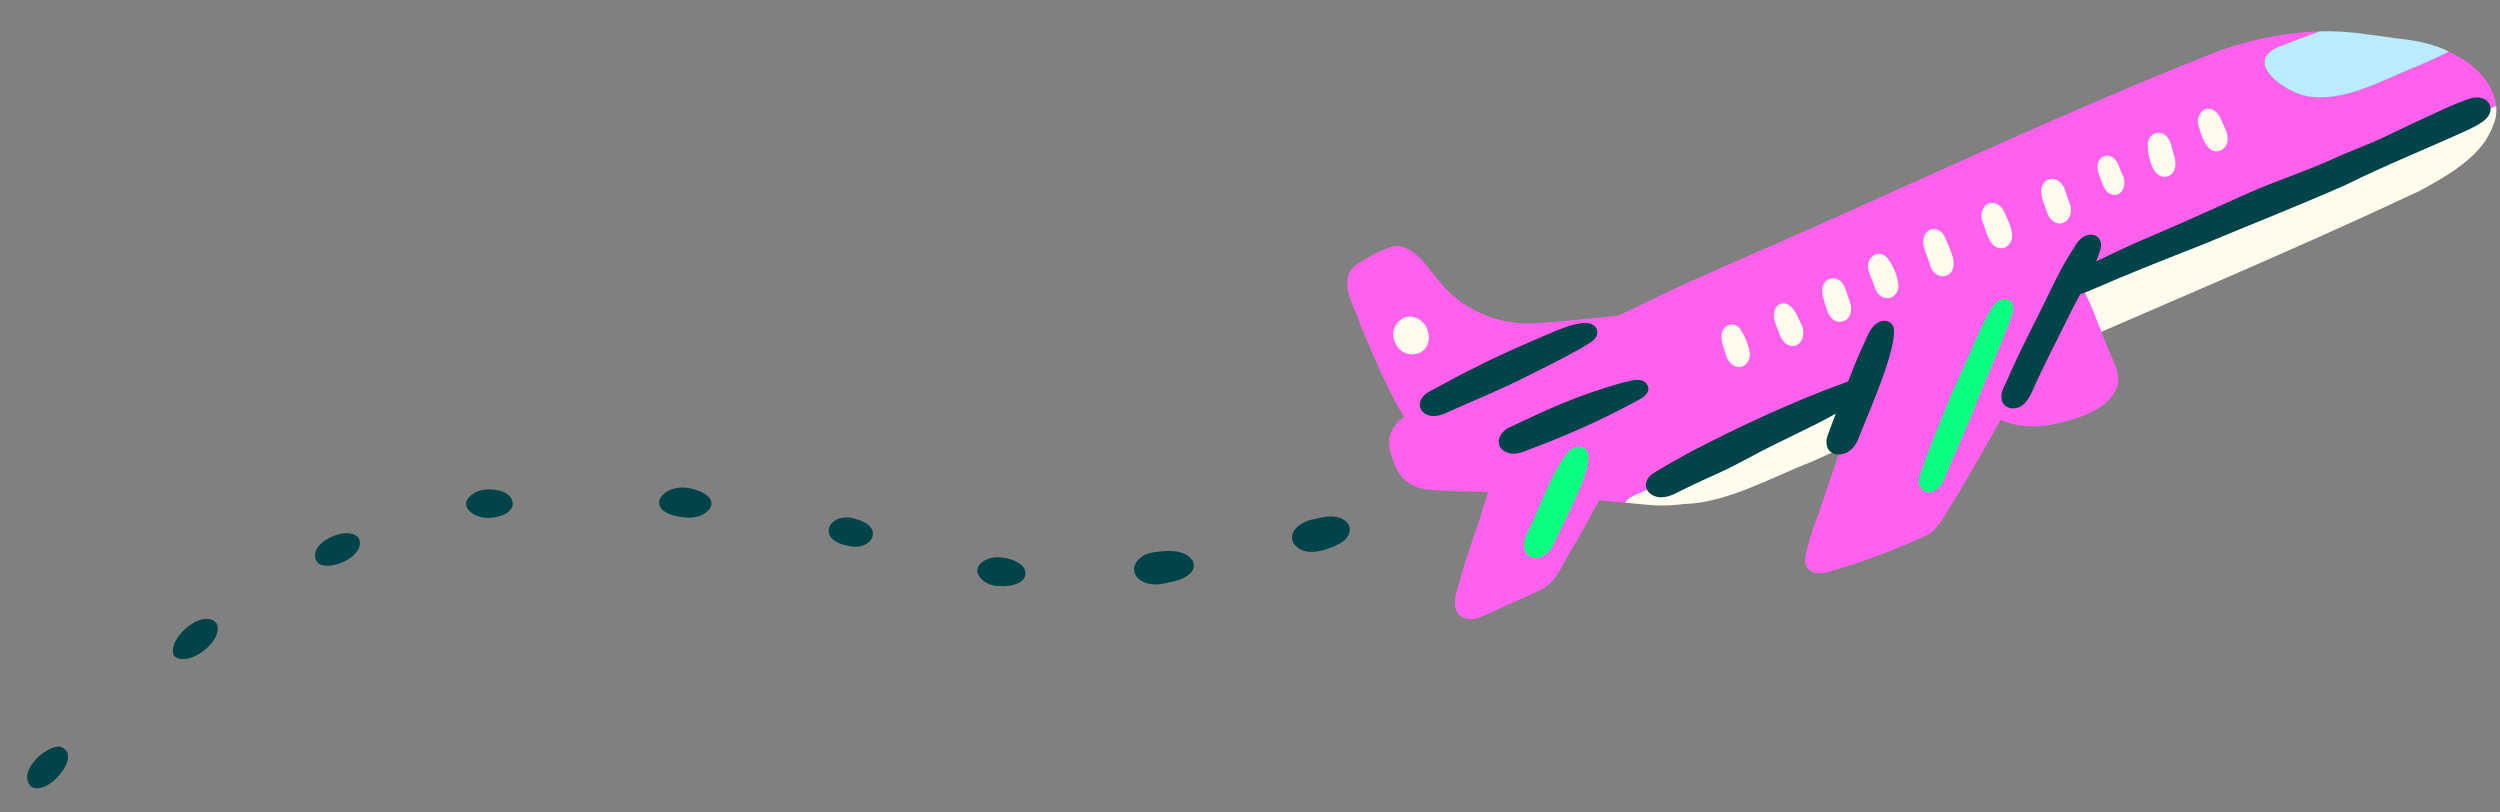 <svg width="160" height="52" viewBox="0 0 160 52" fill="none" xmlns="http://www.w3.org/2000/svg">
<rect x="0" y="0" width="160" height="52" fill="#808080" stroke="none"/>
<g clip-path="url(#clip0_137_2875)">
<path d="M104.486 20.131C105.224 20.04 105.766 20.932 105.472 21.582C105.381 21.817 105.139 22.012 104.884 22.038C104.322 22.09 103.76 22.142 103.199 22.188C102.258 22.272 101.357 22.39 100.468 22.474C100.54 23.216 99.834 23.821 99.188 24.043C97.679 24.713 96.104 25.24 94.543 25.774C93.7 26.073 92.838 26.334 91.963 26.522C91.78 26.555 91.59 26.6 91.394 26.62C91.688 27.44 91.76 28.091 91.244 28.13C89.911 27.85 87.632 22.136 87.037 20.717C86.671 19.532 85.515 17.899 86.835 16.923C87.422 16.513 88.05 16.168 88.722 15.914C89.023 15.797 89.343 15.686 89.67 15.771C90.722 16.057 91.309 17.053 91.969 17.834C93.472 19.819 95.941 20.886 98.417 20.684C100.442 20.548 102.461 20.294 104.486 20.125V20.131Z" fill="#FF61EC"/>
<path d="M105.321 31.371C107.392 30.402 109.483 29.477 111.586 28.592C117.818 25.878 123.992 23.015 130.08 19.989C137.606 16.468 145.131 12.914 152.813 9.764C155.126 8.782 157.465 7.773 159.751 6.777C159.62 5.384 158.412 4.161 157.19 3.549C157.04 3.458 156.89 3.38 156.733 3.302C156.308 3.523 155.897 3.718 155.479 3.9C155.237 4.005 154.995 4.115 154.734 4.226C152.493 5.091 150.122 6.575 147.64 6.159C146.144 5.885 143.374 3.848 146.026 2.924C146.823 2.618 147.626 2.299 148.443 2.007C146.248 2.065 144.073 2.534 141.995 3.263C133.124 6.758 124.482 10.793 115.78 14.671C112.978 15.908 110.162 17.119 107.366 18.381C103.368 20.288 99.403 22.266 95.346 24.056C93.648 24.831 91.897 25.52 90.264 26.432C89.029 27.102 88.579 28.085 89.14 29.406C89.506 30.616 90.251 31.241 91.499 31.339C93.158 31.502 94.83 31.417 96.496 31.547C99.004 31.671 101.506 31.938 104.008 32.172C104.217 31.742 104.943 31.606 105.321 31.371Z" fill="#FF61EC"/>
<path d="M111.351 21.03C111.658 21.466 111.926 22.097 111.991 22.624C112.011 23.008 111.815 23.314 111.547 23.431C111.299 23.542 110.992 23.496 110.73 23.216C110.495 22.976 110.43 22.618 110.332 22.312C110.24 22.038 110.155 21.746 110.182 21.453C110.214 20.828 110.933 20.522 111.351 21.023V21.03Z" fill="#FFFBED"/>
<path d="M115.303 20.808C115.545 21.245 115.388 21.915 114.976 22.097C114.833 22.162 114.656 22.169 114.46 22.084C114.042 21.928 113.899 21.414 113.755 21.03C113.598 20.62 113.409 20.158 113.631 19.735C113.755 19.5 114.023 19.344 114.29 19.429C114.872 19.644 115.042 20.314 115.31 20.815L115.303 20.808Z" fill="#FFFBED"/>
<path d="M117.864 18.082C118.093 18.316 118.152 18.648 118.263 18.941C118.374 19.279 118.531 19.624 118.446 19.989C118.413 20.242 118.243 20.444 118.028 20.535C117.786 20.639 117.498 20.62 117.283 20.412C116.995 20.164 116.91 19.8 116.806 19.455C116.708 19.116 116.564 18.772 116.643 18.407C116.754 17.789 117.459 17.613 117.871 18.075L117.864 18.082Z" fill="#FFFBED"/>
<path d="M120.804 16.52C121.176 17.04 121.483 17.698 121.496 18.348C121.477 18.68 121.294 18.921 121.052 19.025C120.791 19.142 120.464 19.09 120.222 18.811C120.039 18.615 119.974 18.375 119.896 18.127C119.785 17.828 119.628 17.548 119.569 17.235C119.419 16.468 120.222 15.882 120.804 16.513V16.52Z" fill="#FFFBED"/>
<path d="M124.122 14.769C124.397 14.919 124.495 15.218 124.606 15.485C124.802 15.986 125.109 16.526 125.017 17.079C124.959 17.366 124.802 17.541 124.619 17.626C124.24 17.795 123.73 17.574 123.554 17.073C123.41 16.402 122.868 15.693 123.195 15.016C123.358 14.665 123.802 14.554 124.122 14.769Z" fill="#FFFBED"/>
<path d="M128.231 13.467C128.446 13.955 128.727 14.483 128.779 15.016C128.799 15.407 128.596 15.713 128.329 15.836C128.08 15.947 127.767 15.901 127.499 15.615C127.159 15.192 127.055 14.613 126.852 14.118C126.806 13.897 126.793 13.682 126.872 13.467C127.107 12.784 127.93 12.882 128.224 13.467H128.231Z" fill="#FFFBED"/>
<path d="M131.06 11.508C131.498 11.3 131.974 11.651 132.118 12.061C132.236 12.419 132.379 12.777 132.497 13.135C132.647 13.617 132.419 14.098 132.066 14.255C131.824 14.359 131.53 14.32 131.256 14.027C131.047 13.799 130.982 13.513 130.884 13.233C130.668 12.686 130.4 11.853 131.06 11.502V11.508Z" fill="#FFFBED"/>
<path d="M135.822 11.157C136.077 11.574 135.972 12.25 135.567 12.426C135.437 12.485 135.274 12.491 135.084 12.42C134.712 12.283 134.594 11.86 134.47 11.528C134.333 11.164 134.15 10.786 134.294 10.389C134.411 10.012 134.862 9.836 135.195 10.064C135.574 10.298 135.639 10.786 135.822 11.157Z" fill="#FFFBED"/>
<path d="M138.082 8.501C138.814 8.469 138.977 9.276 139.101 9.836C139.297 10.304 139.324 11.027 138.794 11.261C138.768 11.274 138.736 11.287 138.703 11.293C138.037 11.443 137.697 10.727 137.586 10.187C137.41 9.608 137.272 8.619 138.082 8.501Z" fill="#FFFBED"/>
<path d="M141.505 6.985C141.89 7.096 142.08 7.46 142.217 7.805C142.38 8.17 142.596 8.534 142.563 8.951C142.557 9.263 142.361 9.517 142.119 9.627C141.89 9.732 141.616 9.706 141.387 9.497C140.989 9.087 140.832 8.476 140.675 7.942C140.584 7.454 140.943 6.829 141.511 6.985H141.505Z" fill="#FFFBED"/>
<path d="M90.291 22.676C89.611 22.637 89.121 21.941 89.174 21.297C89.213 20.659 89.886 20.093 90.526 20.307C91.793 20.698 91.787 22.754 90.291 22.67V22.676Z" fill="#FFFBED"/>
<path d="M147.641 6.159C150.123 6.569 152.494 5.091 154.735 4.226C154.996 4.115 155.238 4.011 155.48 3.9C155.898 3.712 156.303 3.516 156.734 3.302C155.702 2.794 154.572 2.573 153.428 2.462C152.756 2.358 152.07 2.286 151.397 2.189C150.417 2.032 149.43 1.98 148.451 2.006C147.641 2.299 146.837 2.618 146.034 2.924C143.381 3.848 146.151 5.885 147.647 6.159H147.641Z" fill="#BAEBFF"/>
<path d="M107.778 32.257C110.516 32.198 113.494 30.493 115.872 29.582C120.68 27.466 125.443 25.254 130.231 23.087C138.449 19.488 146.739 16.038 154.852 12.218C156.394 11.378 158.621 10.155 159.379 8.437C159.503 8.196 159.601 7.942 159.68 7.701C159.765 7.389 159.784 7.083 159.758 6.777C157.472 7.773 155.133 8.782 152.821 9.764C145.132 12.914 137.606 16.468 130.087 19.989C123.999 23.015 117.826 25.878 111.593 28.592C109.49 29.484 107.393 30.408 105.329 31.371C104.943 31.606 104.225 31.742 104.016 32.172C104.59 32.224 105.172 32.282 105.747 32.335C106.433 32.374 107.112 32.341 107.785 32.257H107.778Z" fill="#FFFBED"/>
<path d="M132.863 17.71C133.765 19.123 134.268 20.743 134.902 22.279C135.163 22.995 135.646 23.685 135.561 24.473C135.352 25.637 134.177 26.295 133.151 26.672C131.825 27.134 130.381 27.473 128.983 27.173C127.566 26.907 126.024 25.807 127.357 24.381C128.572 22.995 129.754 21.563 130.662 19.956C131.015 19.468 131.191 18.557 131.916 18.55C131.648 17.717 132.073 16.643 132.863 17.704V17.71Z" fill="#FF61EF"/>
<path d="M132.772 16.266C133.346 16.351 133.438 17.086 133.229 17.535C132.451 19.077 131.543 20.548 130.76 22.084C129.394 24.466 128.068 26.861 126.696 29.237C126.161 30.174 125.618 31.111 125.063 32.029C124.508 32.823 124.057 34.014 123.097 34.352C121.411 35.127 119.706 35.764 117.956 36.324C117.244 36.493 116.185 37.053 115.637 36.311C115.421 35.934 115.571 35.465 115.669 35.068C115.787 34.521 115.976 33.994 116.172 33.467C116.59 32.334 116.943 31.176 117.348 30.037C118.119 27.889 118.883 25.735 119.785 23.64C120.04 23.06 120.072 22.39 120.432 21.863C120.66 21.518 121.019 21.297 121.379 21.114C122.326 20.535 123.397 20.203 124.39 19.715C126.076 18.915 127.781 18.166 129.486 17.411C130.537 16.969 131.602 16.259 132.778 16.272L132.772 16.266Z" fill="#FF61EF"/>
<path d="M104.283 25.293C105.185 24.961 105.759 25.631 105.466 26.503C105.322 26.9 105.08 27.265 104.891 27.636C104.009 29.243 103.062 30.708 102.193 32.302C101.683 33.246 101.174 34.183 100.618 35.101C100.076 35.927 99.743 36.955 98.92 37.561C98.469 37.867 97.953 38.055 97.457 38.276C96.49 38.673 95.569 39.181 94.589 39.546C94.007 39.754 93.302 39.552 93.152 38.895C93.008 38.192 93.38 37.502 93.511 36.819C93.942 35.406 94.432 34.014 94.902 32.621C95.157 31.944 95.445 31.274 95.719 30.603C95.863 29.946 96.098 29.295 96.594 28.82C97.28 28.326 98.136 28.13 98.887 27.772C99.691 27.408 100.501 27.056 101.304 26.679C102.304 26.23 103.231 25.592 104.29 25.286L104.283 25.293Z" fill="#FF61EF"/>
<path d="M94.928 33.838C94.68 33.799 94.641 33.486 94.7 33.291C94.798 32.94 94.889 32.582 95 32.237C95.386 31.078 95.608 29.972 96.202 28.931C96.353 28.729 96.542 28.514 96.79 28.436C96.98 28.377 97.156 28.54 97.123 28.735C97.11 28.872 97.012 28.97 96.934 29.074C96.862 29.171 96.784 29.386 96.764 29.458C96.444 30.466 96.124 31.365 95.765 32.341C95.543 32.79 95.51 33.825 94.922 33.844L94.928 33.838Z" fill="#FF61EF"/>
<path d="M97.672 35.4C97.273 34.755 97.77 34.085 98.031 33.506C98.593 32.295 99.05 31.033 99.716 29.868C100.069 29.321 100.507 28.358 101.304 28.631C102.329 29.035 100.801 31.879 100.553 32.491C100.167 33.304 99.769 34.105 99.383 34.918C99.129 35.536 98.155 36.083 97.672 35.406V35.4Z" fill="#0BFF80"/>
<path d="M123.084 31.404C122.653 31.085 122.81 30.506 122.986 30.083C123.182 29.497 123.404 28.911 123.626 28.338C124.057 27.291 124.475 26.236 124.9 25.188C125.566 23.77 126.18 22.331 126.821 20.906C127.141 20.34 127.369 19.669 127.885 19.259C128.571 18.837 129.022 19.455 128.774 20.125C128.147 21.941 127.33 23.692 126.612 25.475C125.998 27.141 125.22 28.742 124.541 30.382C124.364 30.981 123.79 31.814 123.084 31.41V31.404Z" fill="#0BFF80"/>
<path d="M132.582 18.804C132.262 18.713 132.027 18.407 132.099 18.069C132.21 17.535 132.785 17.372 133.216 17.171C134.699 16.468 136.162 15.739 137.678 15.114C139.775 14.222 141.846 13.266 143.929 12.341C145.641 11.586 147.431 11.007 149.142 10.246C150.286 9.706 151.488 9.296 152.631 8.749C153.892 8.137 155.159 7.545 156.433 6.966C156.903 6.744 157.387 6.549 157.876 6.373C158.19 6.25 158.523 6.185 158.843 6.282C159.163 6.367 159.412 6.66 159.399 6.998C159.346 7.688 158.549 7.994 158.02 8.28C155.388 9.491 152.69 10.558 150.096 11.847C147.183 13.135 144.047 14.366 141.081 15.608C138.638 16.572 136.188 17.528 133.784 18.583C133.412 18.739 133 18.954 132.582 18.804Z" fill="#004449"/>
<path d="M128.591 26.1C127.931 25.898 128.016 25.137 128.304 24.662C128.486 24.271 128.656 23.881 128.826 23.49C129.453 22.149 130.113 20.828 130.779 19.507C131.322 18.414 131.818 17.301 132.471 16.273C132.746 15.889 132.922 15.407 133.34 15.153C134.033 14.769 134.66 15.251 134.411 16.025C133.902 17.607 132.974 19.026 132.262 20.516C131.635 21.772 131.001 23.021 130.4 24.297C130.028 25.072 129.695 26.328 128.584 26.113L128.591 26.1Z" fill="#004449"/>
<path d="M116.963 28.644C116.833 28.345 116.898 28.02 117.022 27.733C117.153 27.369 117.283 27.004 117.427 26.653C117.42 26.672 117.414 26.692 117.401 26.712C117.401 26.724 117.388 26.738 117.368 26.796C117.976 25.26 118.505 23.692 119.204 22.188C119.491 21.622 119.655 20.893 120.282 20.6C120.53 20.483 120.837 20.503 121.033 20.698C121.895 21.329 119.465 26.672 119.086 27.707C119.086 27.694 119.093 27.688 119.099 27.675C119.099 27.668 119.099 27.662 119.106 27.655C118.916 28.13 118.747 28.657 118.263 28.924C117.839 29.178 117.185 29.172 116.957 28.651L116.963 28.644Z" fill="#004449"/>
<path d="M106.335 31.827C105.753 31.853 105.126 31.371 105.4 30.753C105.525 30.441 105.812 30.278 106.093 30.115C106.805 29.692 107.524 29.276 108.255 28.885C111.437 27.239 114.696 25.716 118.074 24.492C119.06 23.991 120.033 24.883 118.903 25.618C117.244 26.718 115.421 27.532 113.645 28.41C112.475 28.976 111.358 29.64 110.182 30.187C109.34 30.571 108.497 30.948 107.674 31.358C107.256 31.567 106.818 31.827 106.341 31.82L106.335 31.827Z" fill="#004449"/>
<path d="M91.257 26.51C90.963 26.366 90.794 26.015 90.898 25.696C91.035 25.227 91.506 25.039 91.904 24.831C92.753 24.375 93.596 23.906 94.465 23.49C95.928 22.735 97.444 22.084 98.959 21.433C99.73 21.114 100.508 20.743 101.344 20.672C101.781 20.6 102.343 20.893 102.213 21.401C102.147 21.726 101.768 21.934 101.501 22.097C101.298 22.221 101.102 22.338 100.893 22.448C99.835 23.047 98.737 23.568 97.653 24.121C96.111 24.896 94.517 25.553 92.943 26.249C92.42 26.49 91.819 26.809 91.251 26.503L91.257 26.51Z" fill="#004449"/>
<path d="M96.327 28.905C95.543 28.469 96.007 27.558 96.692 27.31C97.437 26.972 98.169 26.607 98.92 26.276C100.122 25.735 101.487 25.202 102.722 24.824C103.245 24.655 103.826 24.479 104.251 24.395C104.505 24.343 104.754 24.277 105.015 24.336C105.4 24.401 105.636 24.844 105.4 25.176C105.178 25.488 104.793 25.625 104.473 25.807C102.65 26.79 100.762 27.642 98.835 28.397C98.508 28.527 98.182 28.651 97.855 28.775C97.385 28.97 96.81 29.185 96.333 28.898L96.327 28.905Z" fill="#004449"/>
<path d="M82.78 34.766C82.385 33.954 83.366 33.34 84.066 33.233C84.663 33.092 85.379 32.911 85.943 33.233C86.715 33.661 86.377 34.49 85.706 34.806C84.838 35.246 83.468 35.725 82.78 34.766Z" fill="#004449"/>
<path d="M73.145 37.219C72.508 36.92 72.378 36.244 72.914 35.764C73.156 35.516 73.534 35.387 73.867 35.342C74.69 35.229 75.783 35.11 76.325 35.877C76.719 36.667 75.62 37.129 75 37.236C74.391 37.383 73.725 37.535 73.139 37.219H73.145Z" fill="#004449"/>
<path d="M63.949 37.507C62.861 37.529 61.835 36.345 63.216 35.776C63.853 35.494 65.308 35.776 65.595 36.469C65.838 37.372 64.597 37.569 63.949 37.507Z" fill="#004449"/>
<path d="M54.252 34.919C52.109 34.552 53.096 32.59 54.877 33.249C56.642 33.751 55.802 35.336 54.252 34.919Z" fill="#004449"/>
<path d="M43.725 33.103C40.889 32.793 42.445 30.61 44.559 31.36C46.476 31.981 45.225 33.357 43.725 33.103Z" fill="#004449"/>
<path d="M31.265 33.142C30.256 33.182 29.128 32.268 30.386 31.535C31.073 31.09 33.052 31.315 32.787 32.432C32.522 33.001 31.823 33.114 31.265 33.142Z" fill="#004449"/>
<path d="M20.367 36.052C19.386 34.901 22.188 33.503 22.955 34.422C23.491 35.528 21.173 36.621 20.367 36.052Z" fill="#004449"/>
<path d="M11.132 41.968C10.641 40.873 12.998 38.866 13.855 39.887C14.408 40.975 12.017 42.813 11.132 41.968Z" fill="#004449"/>
<path d="M1.975 50.325C1.09 49.417 2.872 47.725 3.824 47.782C5.426 48.233 2.996 51.086 1.975 50.325Z" fill="#004449"/>
</g>
<defs>
<clipPath id="clip0_137_2875">
<rect width="160" height="52" fill="white"/>
</clipPath>
</defs>
</svg>
